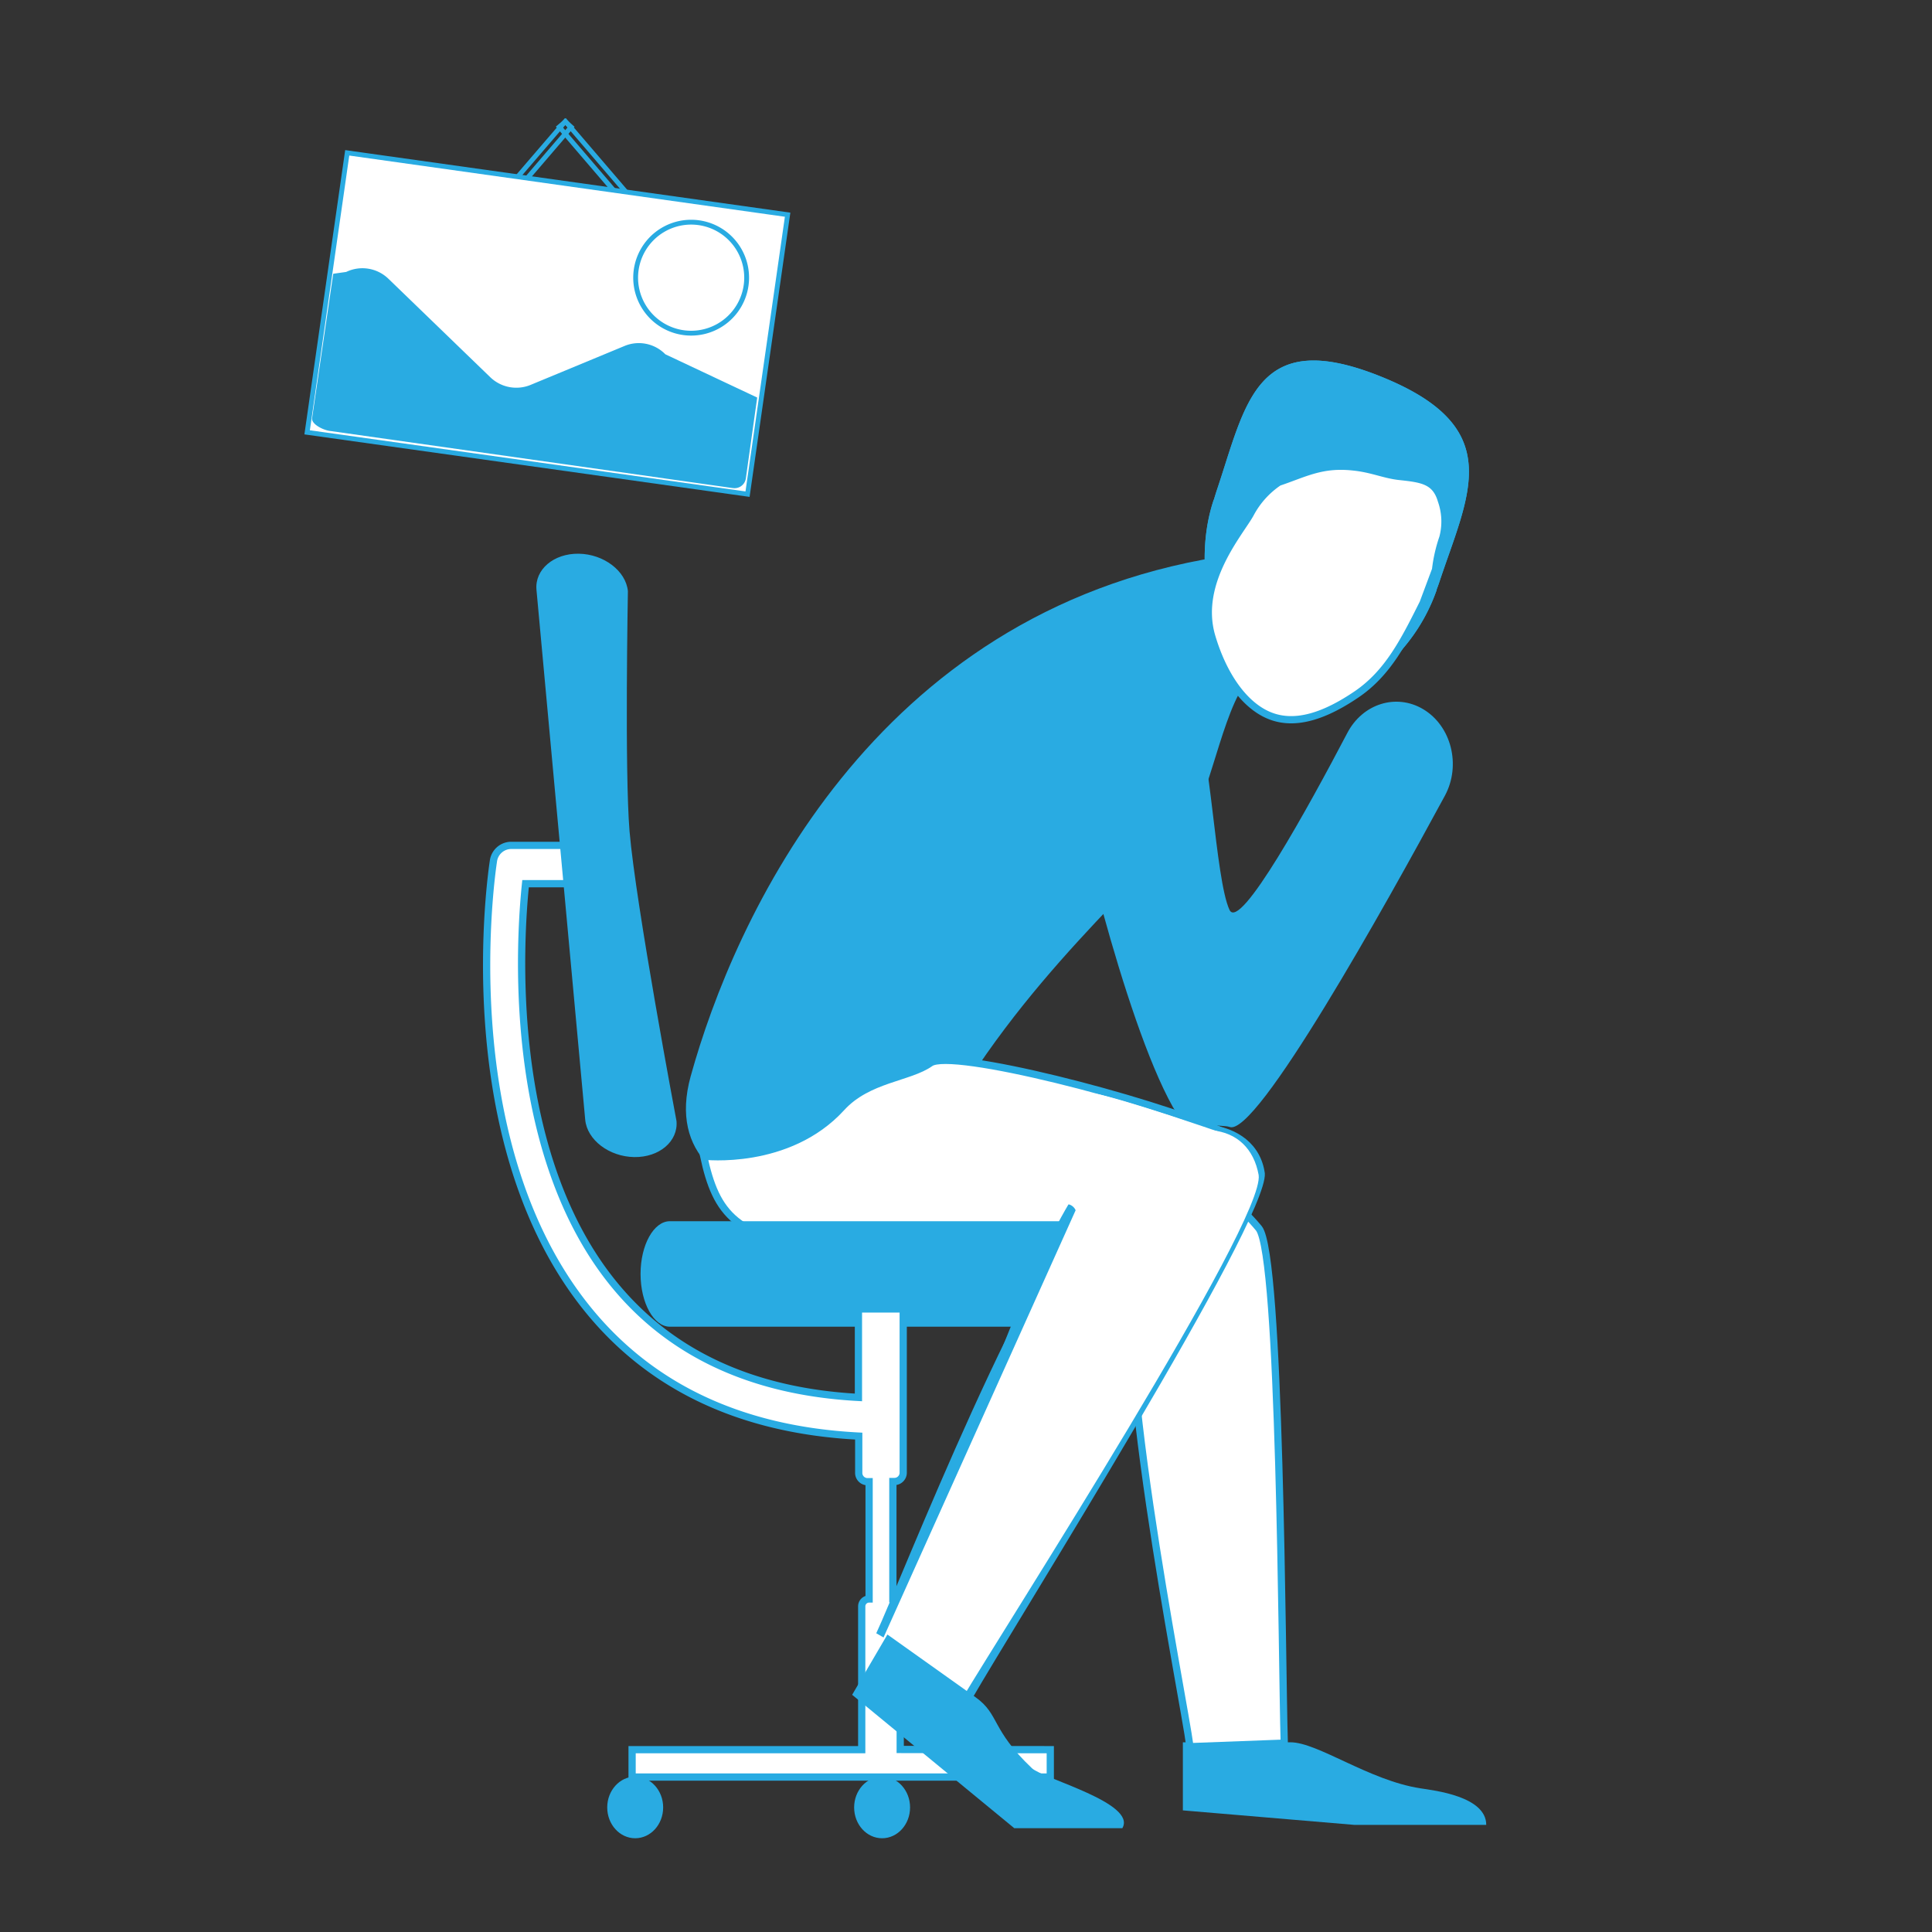 <svg xmlns="http://www.w3.org/2000/svg" viewBox="0 0 400 400"><rect x="0" y="0" width="400" height="400" fill="#333333" stroke="none"/><defs><style>.cls-1{fill:none;}.cls-1,.cls-2,.cls-5{stroke:#29abe2;stroke-miterlimit:10;}.cls-2,.cls-5,.cls-6{fill:#fff;}.cls-3,.cls-4{fill:#29abe2;}.cls-4,.cls-5,.cls-6{fill-rule:evenodd;}.cls-5{stroke-width:1.5px;}</style></defs><title>arbeidsongeschikt</title><g id="Laag_3" data-name="Laag 3"><g id="arbeidongeschiktv3small"><g id="SCHILDERIJ_kopie_3" data-name="SCHILDERIJ kopie 3"><g id="Laag_133_kopie_4" data-name="Laag 133 kopie 4"><path class="cls-1" d="M136.42,50.34l1.3-1.11L117.09,25.16l-1.3,1.11Z"/></g><g id="Laag_133_kopie_4-2" data-name="Laag 133 kopie 4-2"><path class="cls-1" d="M118.25,26.29,117,25.18l-20.63,24,1.29,1.11Z"/></g><g id="Laag_135_kopie_3" data-name="Laag 135 kopie 3"><path class="cls-2" d="M71.89,31.64l91.18,12.81-8.3,57.86L63.59,89.51Z"/></g><g id="Laag_136_kopie_3" data-name="Laag 136 kopie 3"><path class="cls-3" d="M156.77,82.31l-2.35,16.74a2.36,2.36,0,0,1-2.68,2h-.06L68.52,89.25c-1.37-.1-3.92-1.3-3.92-2.57l4.39-30,2.69-.38a7.74,7.74,0,0,1,8.67,1.35l21.22,20.51a7.77,7.77,0,0,0,8.28,1.53l19.45-8.06a7.68,7.68,0,0,1,8.45,1.72Z"/></g><g id="Laag_137_kopie_3" data-name="Laag 137 kopie 3"><path class="cls-2" d="M143.12,46a11.49,11.49,0,1,1-.05,0Z"/></g></g></g></g><g id="Laag_5" data-name="Laag 5"><path class="cls-3" d="M244.9,374.82l35.48,3h27.33c0-5.92-10.81-7.13-13.66-7.57-10.67-1.66-21.21-9.53-26.9-9.53H244.9Z"/><path class="cls-4" d="M252.42,115.29C180.56,126.85,152,190.32,143,222.82s46.45,30.82,50.72,12.33c17.56-32.51,43.25-52.8,53.24-66.21,3.67-4.92,6.9-25,12.34-28.9C253.47,129.06,250.8,123.76,252.42,115.29Z"/><path id="been" class="cls-5" d="M246.37,361.63c-1.32-10.31-17.18-87.61-10.91-105.23s17.65-11.19,25.18-2.08c4.49,5.7,4.73,88.87,5.25,106.58Z"/><path id="beentop" class="cls-5" d="M145.69,239.36c2.57,11.85,6.54,17.48,26.58,19.13s54.6-.08,62,.21,34.26-17.68,18.86-24.43S196.94,217,192.61,220.09s-12.9,3.23-18.37,9.23C163.19,241.43,145.69,239.36,145.69,239.36Z"/><g id="stoel"><path class="cls-4" d="M138.68,252.84h87.41c3.33,0,6.06,4.91,6.06,10.91h0c0,6-2.73,10.93-6.06,10.93H138.68c-3.33,0-6.06-4.92-6.06-10.93h0C132.62,257.75,135.35,252.84,138.68,252.84Z"/><path class="cls-5" d="M217.45,362.25v5.67H130.87v-5.67h47.54V332.58a1.53,1.53,0,0,1,1.53-1.53V306.77h-.41a1.83,1.83,0,0,1-1.74-1.91v-7.53c-25-1.28-44.29-10.67-57.47-28-26.52-34.83-18.52-88.71-18.17-91a3.73,3.73,0,0,1,3.55-3.3h11.11a4,4,0,0,1,0,7.93h-8c-1.25,12-3.81,54,17,81.28,11.76,15.43,29.2,23.86,51.92,25.08V271H187v33.82a1.83,1.83,0,0,1-1.74,1.91h-.4v24.28a1.52,1.52,0,0,1,1.52,1.53v29.67Z"/><path class="cls-4" d="M130,122.39s-.69,37.32.34,49.7c1.27,15.18,9.72,60,9.72,60,.38,4.19-3.55,7.55-8.75,7.47h0c-5.2-.08-9.77-3.56-10.15-7.75L111.07,122.11c-.38-4.19,3.56-7.55,8.76-7.47h0C125,114.72,129.59,118.2,130,122.39Z"/><path class="cls-4" d="M125.72,374.21c0-3.52,2.59-6.38,5.79-6.38s5.79,2.86,5.79,6.38-2.59,6.38-5.79,6.38S125.72,377.73,125.72,374.21Z"/><path class="cls-4" d="M176.84,374.21c0-3.52,2.59-6.38,5.79-6.38s5.79,2.86,5.79,6.38-2.59,6.38-5.79,6.38S176.84,377.73,176.84,374.21Z"/></g><g id="hoofd"><path class="cls-4" d="M263.72,144.68c-5.79-2.35-10.2-8.82-12.5-16.6s-2.51-16.76,0-24.4l.06-.2.06-.06c.14-.52.3-1,.47-1.56C258,83.54,259.87,67.44,286,78s18.08,24.19,12,42.51c-.17.51-.35,1-.55,1.52v.1l-.06.18A37.8,37.8,0,0,1,283,140.94C276.67,145.23,269.51,147,263.72,144.68Z"/><path class="cls-4" d="M250.88,131.77c2.31,7.81,6.57,14.21,12,16.4s11.65-.11,18-4.42c6.53-4.44,9.87-11.13,13.76-18.9l2.58-6.91a31.22,31.22,0,0,1,1.51-6.63,13,13,0,0,0-.3-7.65c-1.19-4.1-3.94-4.51-8.51-5-3.32-.33-5.73-1.59-9.85-2-6.46-.68-9.94,1.37-15.31,3.18a18.05,18.05,0,0,0-5.85,6.48C256.87,110.12,247.55,120.5,250.88,131.77Z"/><path class="cls-4" d="M263.72,144.68c-5.79-2.35-10.2-8.82-12.5-16.6s-2.51-16.76,0-24.4l.06-.2.06-.06c.14-.52.3-1,.47-1.56C258,83.54,259.87,67.44,286,78s18.08,24.19,12,42.51c-.17.51-.35,1-.55,1.52v.1l-.06.18A37.8,37.8,0,0,1,283,140.94C276.67,145.23,269.51,147,263.72,144.68Z"/><path class="cls-5" d="M250.88,131.77c2.31,7.81,6.57,14.21,12,16.4s11.65-.11,18-4.42c6.53-4.44,9.87-11.13,13.76-18.9l2.58-6.91a31.22,31.22,0,0,1,1.51-6.63,13,13,0,0,0-.3-7.65c-1.19-4.1-3.94-4.51-8.51-5-3.32-.33-5.73-1.59-9.85-2-6.46-.68-9.94,1.37-15.31,3.18a18.05,18.05,0,0,0-5.85,6.48C256.87,110.12,247.55,120.5,250.88,131.77Z"/></g><path id="been-2" data-name="been" class="cls-4" d="M181.42,338.15c4.53-9.57,32.53-81.71,47.35-93.6s23.17-5.28,24.87,6.38c1.4,9.6-46.39,81.29-55.63,96.8Z"/><path id="been-3" data-name="been" class="cls-4" d="M184.65,342.15c4.54-9.57,28.53-89.71,43.36-101.6s32.24-9.55,33.86,2.38c.68,9.94-51.82,93.49-60.63,108.8Z"/><path id="been-4" data-name="been" class="cls-6" d="M222.82,250.3c2.52-3.85,6.85-6.78,8.9-8.42,14.83-11.89,26.9-9.5,28.87,1.39,1.4,9.59-52.39,93.28-61.63,108.8l-17.59-9.59"/><path id="arm" class="cls-3" d="M222,161.3c-.4,2,10.54,49.5,20.82,67.88,2.48,4.43,10.34,3.59,11.74,4.14,5.53,2.18,32.29-45.85,44.59-68.58,3.4-6.3,1.34-14.46-4.53-17.93h0c-5.57-3.29-12.5-1.11-15.66,4.92-8.07,15.39-22.26,41.2-24.4,36.66-3-6.39-4-35.19-7-37.61S224.15,150.35,222,161.3Z"/><path id="schoen" class="cls-3" d="M176.43,350.89,210,378.51h22.37c3.06-5.22-16.44-10.25-18.72-12.42C205.13,358,207,355,202,351.41l-18.27-13Z"/></g><g id="Laag_8" data-name="Laag 8"><path class="cls-6" d="M253.33,234.67s-26-9-28-8.34-23,26-23,26h14l3.55-.83c.13-1.47.44-2.37,1.5-2.12a2.16,2.16,0,0,1,1.5,2c-.41,4.76.19,9.52-.21,14.29l15.66-.67Z"/></g></svg>